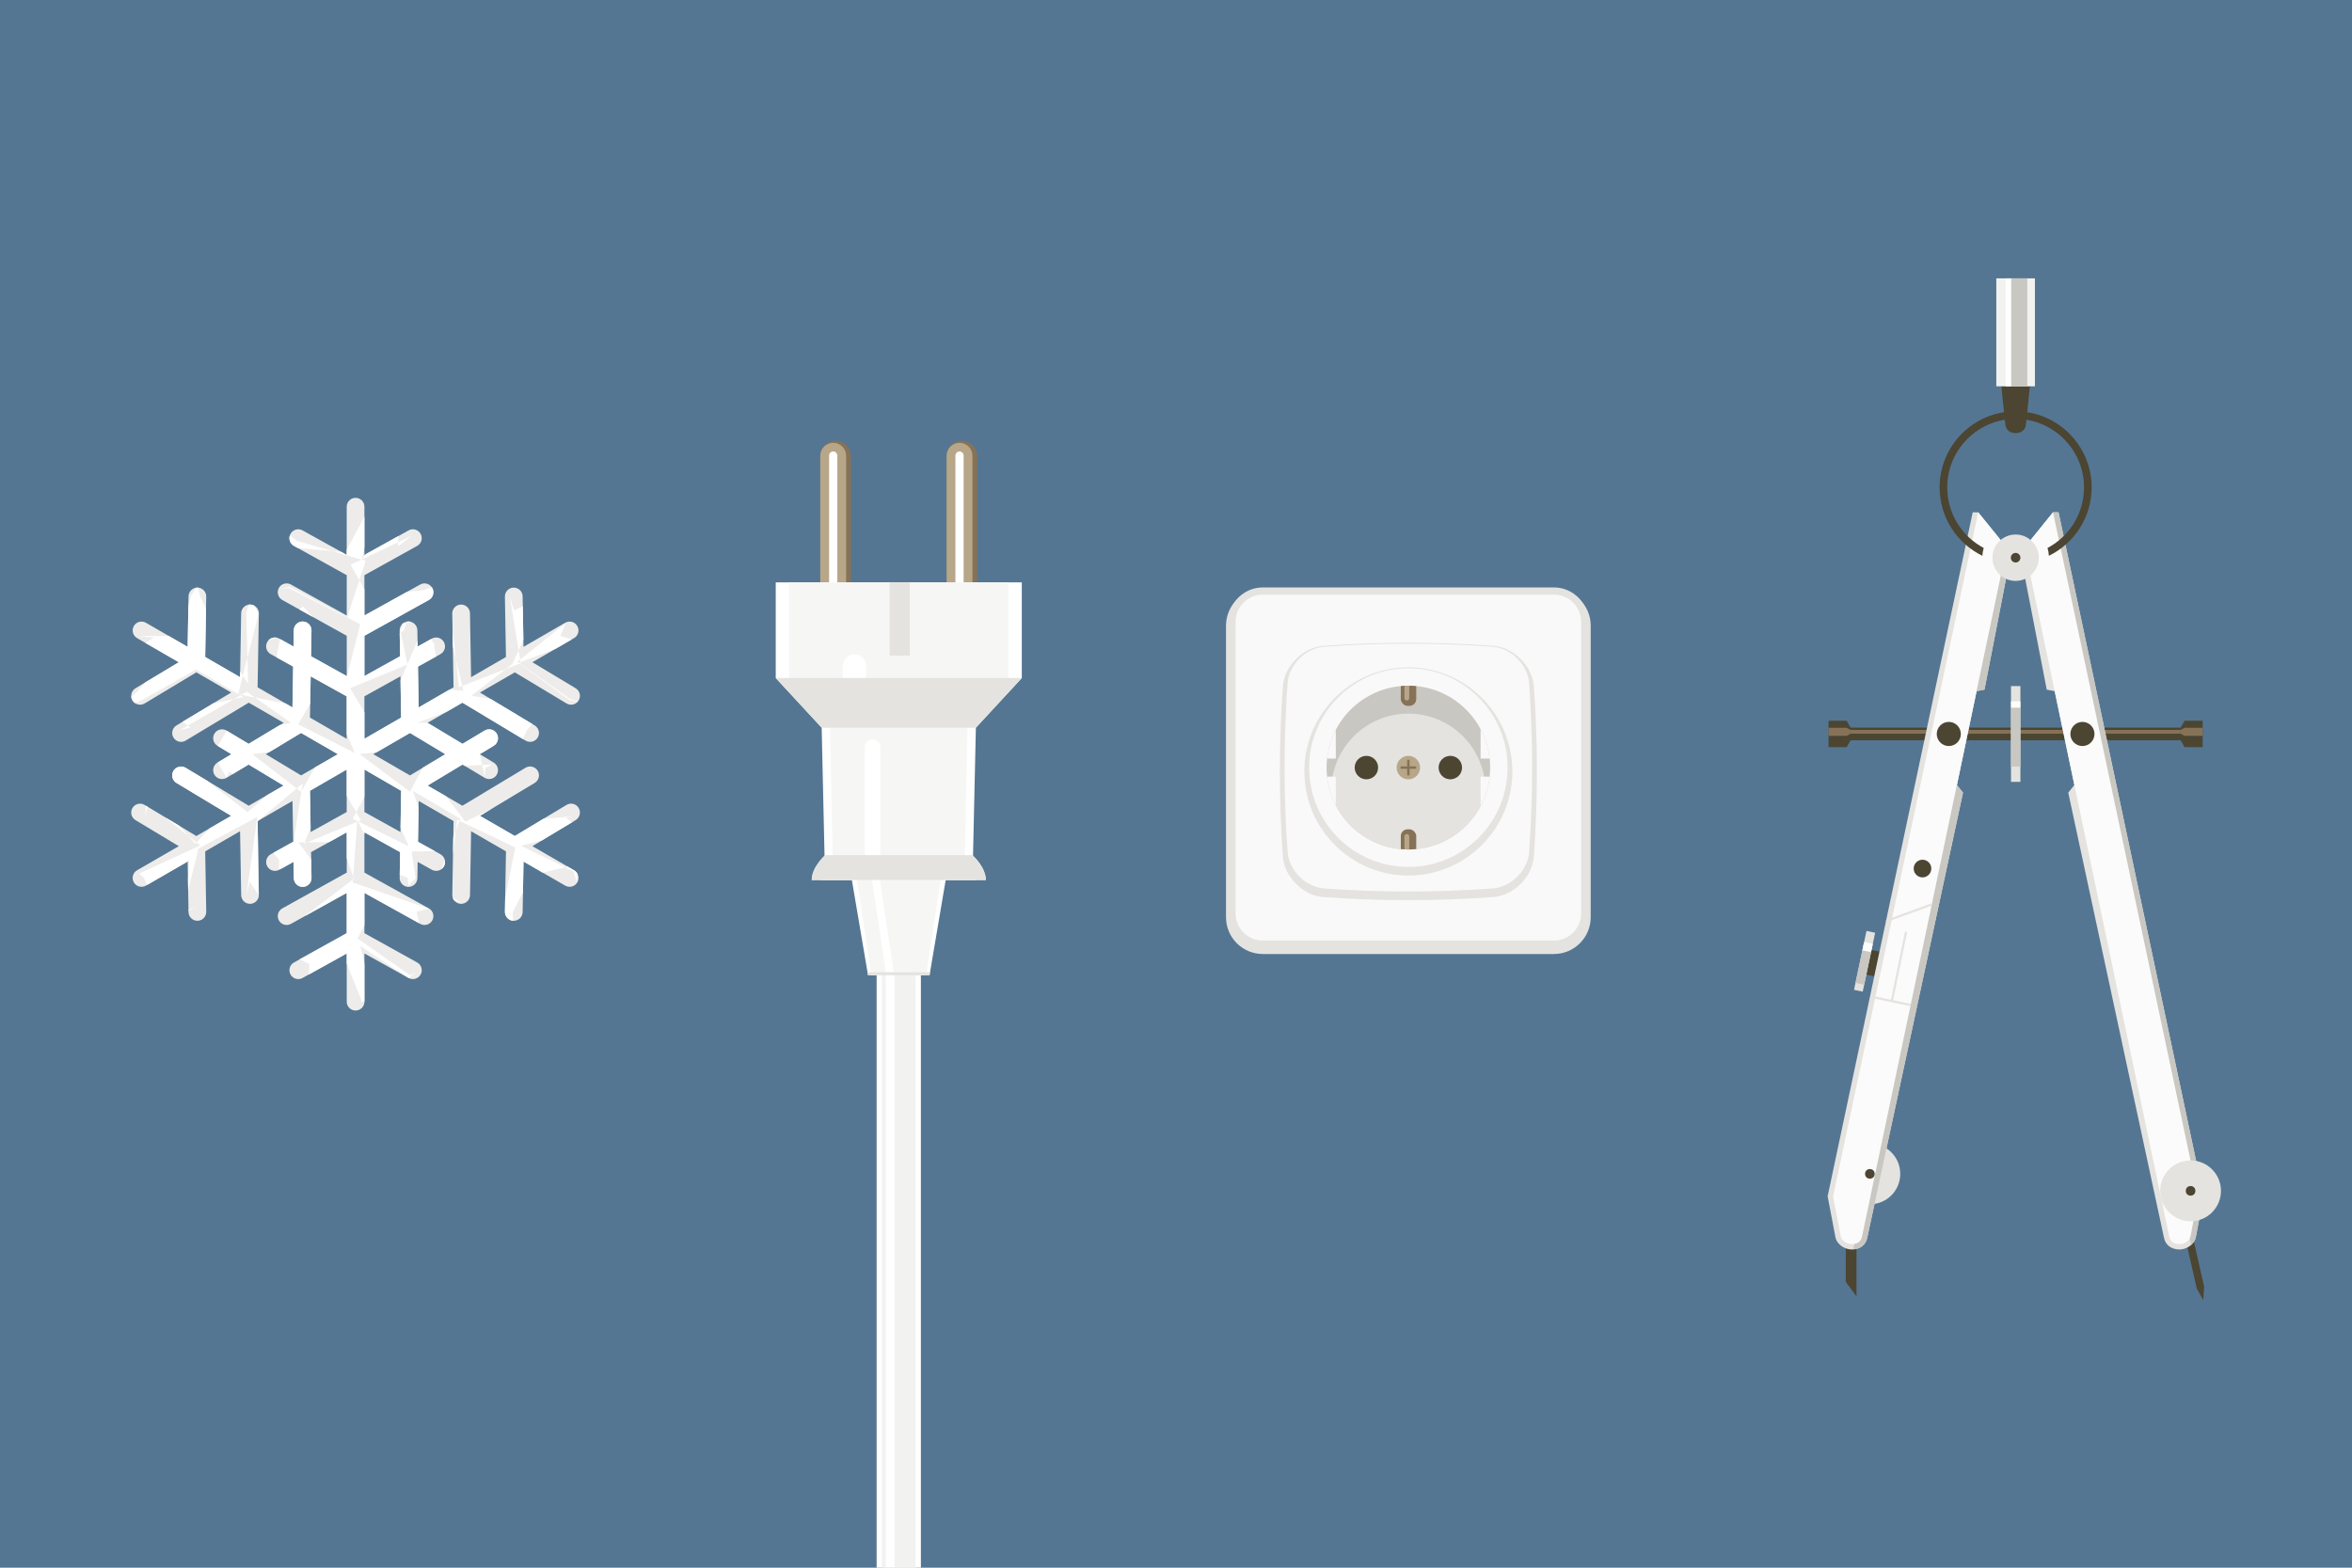 <?xml version="1.0" encoding="UTF-8"?>
<svg id="Artwork" xmlns="http://www.w3.org/2000/svg" xmlns:xlink="http://www.w3.org/1999/xlink" viewBox="0 0 2100 1400">
  <defs>
    <style>
      .cls-1 {
        stroke: #b7a688;
        stroke-width: 4.28px;
      }

      .cls-1, .cls-2, .cls-3, .cls-4, .cls-5, .cls-6 {
        fill: none;
      }

      .cls-1, .cls-3, .cls-5 {
        stroke-linecap: round;
      }

      .cls-7, .cls-8, .cls-9, .cls-10, .cls-11, .cls-12, .cls-13, .cls-14, .cls-15, .cls-16, .cls-17, .cls-18, .cls-19 {
        stroke-width: 0px;
      }

      .cls-7, .cls-20 {
        fill: #e4e3e0;
      }

      .cls-21 {
        clip-path: url(#clippath);
      }

      .cls-8 {
        fill: #fbfbfb;
      }

      .cls-2 {
        stroke: #e4e3e0;
        stroke-width: 1.99px;
      }

      .cls-9, .cls-22 {
        fill: #c9c7c1;
      }

      .cls-23, .cls-10 {
        fill: #547692;
      }

      .cls-24, .cls-17 {
        fill: #fff;
      }

      .cls-11, .cls-25 {
        fill: #edecea;
      }

      .cls-12, .cls-26 {
        fill: #867257;
      }

      .cls-27 {
        clip-path: url(#clippath-1);
      }

      .cls-28 {
        clip-path: url(#clippath-4);
      }

      .cls-29 {
        clip-path: url(#clippath-3);
      }

      .cls-30 {
        clip-path: url(#clippath-2);
      }

      .cls-31 {
        clip-path: url(#clippath-7);
      }

      .cls-32 {
        clip-path: url(#clippath-8);
      }

      .cls-33 {
        clip-path: url(#clippath-6);
      }

      .cls-34 {
        clip-path: url(#clippath-5);
      }

      .cls-3 {
        stroke-width: 20.86px;
      }

      .cls-3, .cls-4, .cls-5 {
        stroke: #fff;
      }

      .cls-13 {
        fill: #b7a688;
      }

      .cls-4 {
        stroke-width: 6.95px;
      }

      .cls-14 {
        fill: #f6f6f5;
      }

      .cls-15 {
        fill: #f2f2f1;
      }

      .cls-5 {
        stroke-width: 13.91px;
      }

      .cls-16 {
        fill: #f9f9f9;
      }

      .cls-18 {
        fill: #faf9f9;
      }

      .cls-6 {
        stroke: #867257;
        stroke-width: 2.14px;
      }

      .cls-19 {
        fill: #4b4532;
      }
    </style>
    <clipPath id="clippath">
      <rect class="cls-10" x="-1" y="-1" width="2102" height="1402"/>
    </clipPath>
    <clipPath id="clippath-1">
      <path class="cls-11" d="M516.68,721.52c-2.25-3.75-7.1-4.96-10.84-2.71l-46.18,27.77-31.14-18,48.86-29.38c3.74-2.25,4.95-7.11,2.71-10.86-2.25-3.75-7.1-4.96-10.84-2.71l-56.38,33.91-31.14-18,31.25-18.79,19.69,11.84c3.74,2.25,8.6,1.04,10.84-2.71,2.25-3.75,1.04-8.61-2.71-10.86l-12.47-7.5,12.47-7.5c3.74-2.25,4.95-7.11,2.71-10.86-2.25-3.75-7.1-4.96-10.84-2.71l-19.69,11.84-31.25-18.79,31.14-18,56.38,33.9c3.74,2.25,8.59,1.04,10.84-2.71,2.25-3.75,1.04-8.61-2.71-10.86l-48.86-29.38,31.14-18,46.18,27.77c3.74,2.25,8.59,1.04,10.84-2.71,2.25-3.75,1.04-8.61-2.71-10.86l-38.66-23.25,37.24-21.53c3.78-2.19,5.07-7.02,2.89-10.81-2.18-3.78-7.01-5.08-10.79-2.9l-37.25,21.53-.78-45.15c-.08-4.37-3.67-7.85-8.04-7.77-4.36.07-7.84,3.68-7.77,8.05l.93,53.93-31.14,18-.98-57.06c-.07-4.37-3.67-7.85-8.04-7.78-4.36.07-7.84,3.68-7.77,8.05l1.14,65.84-31.14,18-.63-36.49,20.08-11.15c3.82-2.12,5.2-6.94,3.08-10.76-2.12-3.82-6.93-5.21-10.74-3.08l-12.72,7.07-.25-14.57c-.07-4.37-3.67-7.85-8.04-7.78-4.36.08-7.84,3.68-7.76,8.05l.4,22.99-31.87,17.7v-36l57.51-31.94c3.82-2.12,5.2-6.93,3.08-10.76-2.12-3.82-6.93-5.21-10.74-3.08l-49.84,27.68v-36l47.1-26.16c3.82-2.12,5.2-6.93,3.08-10.76-2.12-3.82-6.93-5.21-10.74-3.08l-39.44,21.9v-43.06c0-4.37-3.54-7.91-7.9-7.91s-7.9,3.54-7.9,7.91v43.06l-39.44-21.9c-3.81-2.12-8.63-.74-10.74,3.08-2.12,3.82-.74,8.64,3.08,10.76l47.11,26.16v36l-49.85-27.68c-3.82-2.12-8.63-.74-10.74,3.08-2.12,3.82-.74,8.64,3.08,10.76l57.51,31.94v36l-31.87-17.7.39-22.99c.08-4.37-3.4-7.97-7.76-8.05-4.37-.07-7.97,3.4-8.04,7.78l-.25,14.56-12.72-7.07c-3.82-2.12-8.63-.74-10.74,3.08-2.12,3.82-.74,8.64,3.08,10.76l20.08,11.15-.63,36.49-31.14-18,1.13-65.84c.08-4.37-3.4-7.97-7.76-8.05-4.36-.07-7.97,3.41-8.04,7.78l-.98,57.06-31.14-18,.93-53.92c.08-4.37-3.4-7.97-7.76-8.05-4.36-.08-7.97,3.4-8.04,7.78l-.78,45.15-37.25-21.53c-3.78-2.19-8.61-.89-10.79,2.9-2.18,3.78-.89,8.62,2.89,10.81l37.25,21.53-38.66,23.25c-3.74,2.25-4.95,7.11-2.7,10.86,2.25,3.75,7.1,4.96,10.84,2.71l46.18-27.77,31.14,18-48.86,29.38c-3.74,2.25-4.95,7.11-2.71,10.86,2.25,3.75,7.1,4.96,10.84,2.71l56.38-33.9,31.14,18-31.25,18.79-19.69-11.84c-3.74-2.25-8.6-1.04-10.84,2.71-2.25,3.75-1.04,8.61,2.71,10.86l12.47,7.5-12.47,7.5c-3.75,2.25-4.95,7.11-2.71,10.86,2.25,3.75,7.1,4.96,10.84,2.71l19.69-11.84,31.24,18.79-31.14,18-56.38-33.9c-3.74-2.25-8.59-1.04-10.84,2.71-2.25,3.75-1.04,8.61,2.71,10.86l48.86,29.38-31.14,18-46.18-27.77c-3.74-2.25-8.59-1.04-10.84,2.71-2.25,3.75-1.04,8.61,2.71,10.86l38.66,23.25-37.25,21.53c-3.78,2.19-5.07,7.02-2.89,10.81,2.18,3.78,7.01,5.08,10.79,2.9l37.25-21.53.78,45.15c.08,4.37,3.67,7.85,8.04,7.77,4.36-.07,7.84-3.68,7.77-8.05l-.93-53.93,31.14-18,.98,57.07c.07,4.37,3.67,7.85,8.04,7.78,4.36-.08,7.84-3.68,7.77-8.05l-1.13-65.84,31.14-18,.63,36.49-20.08,11.15c-3.82,2.12-5.19,6.94-3.08,10.76,2.12,3.82,6.93,5.21,10.74,3.08l12.72-7.07.25,14.57c.07,4.37,3.67,7.85,8.04,7.77,4.36-.07,7.84-3.68,7.76-8.05l-.4-22.99,31.87-17.7v36l-57.51,31.94c-3.82,2.12-5.2,6.93-3.08,10.76,2.12,3.82,6.93,5.2,10.74,3.08l49.84-27.68v36l-47.1,26.16c-3.82,2.12-5.19,6.93-3.08,10.76,2.12,3.82,6.93,5.21,10.74,3.08l39.44-21.9v43.06c0,4.37,3.54,7.91,7.9,7.91,4.36,0,7.9-3.54,7.9-7.91v-43.06l39.44,21.9c3.82,2.12,8.62.74,10.74-3.08,2.12-3.82.74-8.64-3.08-10.76l-47.11-26.16v-36l49.85,27.68c3.82,2.12,8.63.74,10.74-3.08,2.12-3.82.74-8.64-3.08-10.76l-57.51-31.94v-36l31.87,17.7-.39,22.99c-.08,4.37,3.4,7.97,7.76,8.05,4.36.07,7.97-3.4,8.04-7.78l.25-14.56,12.72,7.07c3.82,2.12,8.62.74,10.74-3.08,2.12-3.82.74-8.64-3.08-10.76l-20.08-11.15.63-36.49,31.14,18-1.13,65.84c-.08,4.37,3.4,7.97,7.76,8.05,4.36.07,7.96-3.4,8.04-7.78l.98-57.06,31.14,18-.93,53.93c-.08,4.37,3.4,7.97,7.76,8.05,4.36.08,7.97-3.4,8.04-7.78l.78-45.15,37.24,21.53c3.78,2.19,8.61.89,10.79-2.9,2.18-3.78.89-8.62-2.89-10.81l-37.25-21.53,38.66-23.25c3.74-2.25,4.95-7.11,2.7-10.86ZM268.85,692.47l-31.55-18.97,31.55-18.97,32.81,18.97-32.81,18.97ZM309.56,725.15l-32.18,17.87-.63-36.84,32.81-18.97v37.94ZM309.56,659.8l-32.81-18.97.63-36.84,32.18,17.87v37.94ZM325.37,621.86l32.18-17.87.63,36.84-32.81,18.97v-37.94ZM357.55,743.02l-32.18-17.87v-37.94l32.81,18.97-.63,36.84ZM366.08,692.48l-32.81-18.97,32.81-18.97,31.55,18.97-31.55,18.97Z"/>
    </clipPath>
    <clipPath id="clippath-2">
      <ellipse class="cls-9" cx="1257.47" cy="685.48" rx="73.02" ry="73.11"/>
    </clipPath>
    <clipPath id="clippath-3">
      <path class="cls-12" d="M858.86,541.28c-7.56,0-13.7-6.14-13.7-13.71v-120.22c0-7.57,6.13-13.71,13.7-13.71s13.7,6.14,13.7,13.71v120.22c0,7.57-6.13,13.71-13.7,13.71h0Z"/>
    </clipPath>
    <clipPath id="clippath-4">
      <path class="cls-12" d="M746.08,541.28c-7.56,0-13.7-6.14-13.7-13.71v-120.22c0-7.57,6.13-13.71,13.7-13.71s13.7,6.14,13.7,13.71v120.22c0,7.57-6.13,13.71-13.7,13.71h0Z"/>
    </clipPath>
    <clipPath id="clippath-5">
      <path class="cls-17" d="M829.96,870.85l14.41-84.97h35.81c0-11.34-11.42-21.63-11.42-21.63l2.56-114.39,41.01-44.36v-85.43h-219.7v85.43l41.01,44.36,2.56,114.39s-11.42,10.29-11.42,21.63h35.81l14.41,84.97h54.98Z"/>
    </clipPath>
    <clipPath id="clippath-6">
      <rect class="cls-7" x="1638.02" y="854.59" width="53.77" height="7.92" transform="translate(480.9 2310.14) rotate(-78.08)"/>
    </clipPath>
    <clipPath id="clippath-7">
      <path class="cls-7" d="M1761.33,457.52h4.92l29.35,36.2-23.72,122.16-7.07,1.35-17.56,83.82,5.43,6.82s-84.05,391.17-85.53,397.73c-1.47,6.55-6.73,10.23-13.87,10.23-5.78,0-13.22-4.09-14.56-11.23-2.8-14.86-6.91-36.28-6.91-36.28l129.53-610.8Z"/>
    </clipPath>
    <clipPath id="clippath-8">
      <path class="cls-7" d="M1837.99,457.52h-4.92l-29.34,36.2,23.72,122.16,7.07,1.35,17.56,83.82-5.43,6.82s84.05,391.17,85.53,397.73c1.48,6.55,6.73,10.23,13.87,10.23,5.78,0,13.22-4.09,14.56-11.23,2.8-14.86,6.91-36.28,6.91-36.28l-129.53-610.8Z"/>
    </clipPath>
  </defs>
  <rect class="cls-23" x="-1" y="-1" width="2102" height="1402"/>
  <g class="cls-21">
    <g>
      <g>
        <path class="cls-25" d="M516.68,721.52c-2.25-3.75-7.1-4.96-10.84-2.71l-46.18,27.77-31.14-18,48.86-29.38c3.74-2.25,4.95-7.11,2.71-10.86-2.25-3.75-7.1-4.96-10.84-2.71l-56.38,33.91-31.14-18,31.25-18.79,19.69,11.84c3.74,2.25,8.6,1.04,10.84-2.71,2.25-3.75,1.04-8.61-2.71-10.86l-12.47-7.5,12.47-7.5c3.74-2.25,4.95-7.11,2.71-10.86-2.25-3.75-7.1-4.96-10.84-2.71l-19.69,11.84-31.25-18.79,31.14-18,56.38,33.9c3.74,2.25,8.59,1.04,10.84-2.71,2.25-3.75,1.04-8.61-2.71-10.86l-48.86-29.38,31.14-18,46.18,27.77c3.74,2.25,8.59,1.04,10.84-2.71,2.25-3.75,1.04-8.61-2.71-10.86l-38.66-23.25,37.24-21.53c3.78-2.19,5.07-7.02,2.89-10.81-2.18-3.78-7.01-5.08-10.79-2.9l-37.25,21.53-.78-45.15c-.08-4.37-3.67-7.85-8.04-7.77-4.36.07-7.84,3.68-7.77,8.05l.93,53.93-31.14,18-.98-57.06c-.07-4.37-3.67-7.85-8.04-7.78-4.36.07-7.84,3.68-7.77,8.05l1.14,65.84-31.14,18-.63-36.49,20.08-11.15c3.82-2.12,5.2-6.94,3.08-10.76-2.12-3.82-6.93-5.21-10.74-3.08l-12.72,7.07-.25-14.57c-.07-4.37-3.67-7.85-8.04-7.78-4.36.08-7.84,3.68-7.76,8.05l.4,22.99-31.87,17.7v-36l57.51-31.94c3.82-2.12,5.2-6.93,3.08-10.76-2.12-3.82-6.93-5.21-10.74-3.08l-49.84,27.68v-36l47.1-26.16c3.82-2.12,5.2-6.93,3.08-10.76-2.12-3.82-6.93-5.21-10.74-3.08l-39.44,21.9v-43.06c0-4.37-3.54-7.91-7.9-7.91s-7.9,3.54-7.9,7.91v43.06l-39.44-21.9c-3.81-2.12-8.63-.74-10.74,3.08-2.12,3.82-.74,8.64,3.08,10.76l47.11,26.16v36l-49.85-27.68c-3.82-2.12-8.63-.74-10.74,3.08-2.12,3.82-.74,8.64,3.08,10.76l57.51,31.94v36l-31.87-17.7.39-22.99c.08-4.37-3.4-7.97-7.76-8.05-4.37-.07-7.97,3.4-8.04,7.78l-.25,14.56-12.72-7.07c-3.82-2.12-8.63-.74-10.74,3.08-2.12,3.82-.74,8.64,3.08,10.76l20.08,11.15-.63,36.49-31.14-18,1.13-65.84c.08-4.37-3.4-7.97-7.76-8.05-4.36-.07-7.97,3.41-8.04,7.78l-.98,57.06-31.14-18,.93-53.92c.08-4.37-3.4-7.97-7.76-8.05-4.36-.08-7.97,3.4-8.04,7.78l-.78,45.15-37.25-21.53c-3.78-2.19-8.61-.89-10.79,2.9-2.18,3.78-.89,8.62,2.89,10.81l37.25,21.53-38.66,23.25c-3.74,2.25-4.95,7.11-2.7,10.86,2.25,3.75,7.1,4.96,10.84,2.71l46.18-27.77,31.14,18-48.86,29.38c-3.74,2.25-4.95,7.11-2.71,10.86,2.25,3.75,7.1,4.96,10.84,2.71l56.38-33.9,31.14,18-31.25,18.79-19.69-11.84c-3.74-2.25-8.6-1.04-10.84,2.71-2.25,3.75-1.04,8.61,2.71,10.86l12.47,7.5-12.47,7.5c-3.75,2.25-4.95,7.11-2.71,10.86,2.25,3.75,7.1,4.96,10.84,2.71l19.69-11.84,31.24,18.79-31.14,18-56.38-33.9c-3.74-2.25-8.59-1.04-10.84,2.71-2.25,3.75-1.04,8.61,2.71,10.86l48.86,29.38-31.14,18-46.18-27.77c-3.74-2.25-8.59-1.04-10.84,2.71-2.25,3.75-1.04,8.61,2.71,10.86l38.66,23.25-37.25,21.53c-3.78,2.19-5.07,7.02-2.89,10.81,2.18,3.78,7.01,5.08,10.79,2.9l37.25-21.53.78,45.15c.08,4.37,3.67,7.85,8.04,7.77,4.36-.07,7.84-3.68,7.77-8.05l-.93-53.93,31.14-18,.98,57.07c.07,4.37,3.67,7.85,8.04,7.78,4.36-.08,7.84-3.68,7.77-8.05l-1.13-65.84,31.14-18,.63,36.49-20.08,11.15c-3.82,2.12-5.19,6.94-3.08,10.76,2.12,3.82,6.93,5.21,10.74,3.08l12.72-7.07.25,14.57c.07,4.37,3.67,7.85,8.04,7.77,4.36-.07,7.84-3.68,7.76-8.05l-.4-22.99,31.87-17.7v36l-57.51,31.94c-3.82,2.12-5.2,6.93-3.08,10.76,2.12,3.82,6.93,5.2,10.74,3.08l49.84-27.68v36l-47.1,26.16c-3.82,2.12-5.19,6.93-3.08,10.76,2.12,3.82,6.93,5.21,10.74,3.08l39.44-21.9v43.06c0,4.37,3.54,7.91,7.9,7.91,4.36,0,7.9-3.54,7.9-7.91v-43.06l39.44,21.9c3.82,2.12,8.62.74,10.74-3.08,2.12-3.82.74-8.64-3.08-10.76l-47.11-26.16v-36l49.85,27.68c3.82,2.12,8.63.74,10.74-3.08,2.12-3.82.74-8.64-3.08-10.76l-57.51-31.94v-36l31.87,17.7-.39,22.99c-.08,4.37,3.4,7.97,7.76,8.05,4.36.07,7.97-3.4,8.04-7.78l.25-14.56,12.72,7.07c3.82,2.12,8.62.74,10.74-3.08,2.12-3.82.74-8.64-3.08-10.76l-20.08-11.15.63-36.49,31.14,18-1.13,65.84c-.08,4.37,3.4,7.97,7.76,8.05,4.36.07,7.96-3.4,8.04-7.78l.98-57.06,31.14,18-.93,53.93c-.08,4.37,3.4,7.97,7.76,8.05,4.36.08,7.97-3.4,8.04-7.78l.78-45.15,37.24,21.53c3.78,2.19,8.61.89,10.79-2.9,2.18-3.78.89-8.62-2.89-10.81l-37.25-21.53,38.66-23.25c3.74-2.25,4.95-7.11,2.7-10.86ZM268.85,692.47l-31.55-18.97,31.55-18.97,32.81,18.97-32.81,18.97ZM309.56,725.15l-32.18,17.87-.63-36.84,32.81-18.97v37.94ZM309.56,659.8l-32.81-18.97.63-36.84,32.18,17.87v37.94ZM325.37,621.86l32.18-17.87.63,36.84-32.81,18.97v-37.94ZM357.55,743.02l-32.18-17.87v-37.94l32.81,18.97-.63,36.84ZM366.08,692.48l-32.81-18.97,32.81-18.97,31.55,18.97-31.55,18.97Z"/>
        <g class="cls-27">
          <path class="cls-17" d="M504.14,729.04l7.93.11-54.11,3.91-16.58.31,47.39-15.28,9.05-40.39-18.44,24.75-63.91,31.34-24.49-32.24,22.18-17.49,26.68-1.43-6.54,3.11-.41,8.41-4.46-20.65,19.05,3.64-1.68-23.37-15.44-5.15-14.82-3.13-43.12.04,39.89-14.94,46.85,47.58,10.92-25.49,16.7-20.49-65.95-10.87,40.11-31.02,46.97,34.47,13.14,3.35-12.65-4.21-45.02-32.14,50.69-19.29-13.79-4.69,4.65-11.16-48.54,38.79,28.56-63.2-26,13.03-3.78-12.51,9.75,59.53-55.21,21.45-7.01-65.75,9.04-.44-14.4.53,16.46,68.89-29.68-2.84,8.24-10.99-5.46-30.47,1.71,5.03-9.86-19.73-14.99,35.2-6.29-30.09,7.04-13.2-4.04,13.15-17.5,12.02-12.89,20.5-2.88-26.21,62.03-22.03.62-24.39-11.8,4.23-49.68,4.42-15.34-27.23,54.51-25.68-12,9.17.38-30.13-32.63,41.73,8.99-46.92-14.82.61,12.78-.61-21.96,40.68-46.69-4.16-10.82-17.04,14.2,11,61.53,17.85-16.61,50.77-51.96-26.4-7.63.59,8.24-1.65,63.13,33.37-11.93,46.55-22.92-25.07,4.37-15.7-20.64-21.59-26.11,20.79,14.09,8.8-2.45-13.17-18.64,14.63,13.02-4.48-6.58,34.3,15.68,26.55-46.97-9.13,18.35-72.06-7.52-13.46-3.55,13.27,1.65,62.91-20.33-31.49-22.52-46.45-2.29-10-6.03,9.85-8.88,35.37-38.07.11,14.15,1.42-22.81,13.59,31.01,7.89-23.09,26.52-22.68,18.98,27.22-11.4,47.75-27.16,42.44,24.66-66.77,13.77,19.44,13.23-9.87,2.72,60.1-34.49,39.59,27.73-39.38,8.2-16.63-3.94-18.86,1.54,18.63-1.13-13.38,23.33,12.01,21.05,4.87-12.12-14.6-4.03,26.82,23.31,28.88-.18-27.23,23.76-53.93-42-14.89,3.44,3.51,15.52,37.11,31.4-18.41,19.84-39.59-44.19-5.1,19.07.86-11.97,48.3,38.61-54.75,25.14,3.81,2.94,12.06,24.54,29.03-40.7-3.19,47.58,10.3-5.2-12.91,5.25,14.01-56.79,52.51-28.18-9.71,69.67,2.96-11.95,7.78,11.77-.62-65.78,40.05-33.7-8.09,52.27-26.91-.63,14.08,16.45-.14,8.69,11.6-4.49-.36,12.35,10.05,13.68,19.36-14.18-23.35-31.5,38.13-.29,11.52,32.82-55.37,42.02-20.95.26,30.32,16.63,37.06-31.82-2.52,17.75-46.27,22.51,17.88,8.82-1.05,21.53,32.29-27.13,15.75,39.18-5.76-.35,15.4.35-11.03-49.65,42.92,28.58,7.03-5.26-5.68,2.79-46.89-32.96,9.79-18.84,45.58,6.98-2.69-11.98,10.86-2.78-67.79-23.34,4.07-55.8,20.89,42.09,24.21,9.73.48,7.01,6.39-6.89-3.44-23.74,27.34-.47-5.93,9.57,11-18.76-17.35-2.92-14.07-41.66,42.35,24.9-25.28,67.66,25.98,7.11-11.53-6.86,8.15-66.9,51.87,24.66-11.57,57.4,9.84,19.62-.51-19.46,17.16-32.71,40.62-9.8-.53,15.97-3.13-9.67-46.81-22.81,54.32-13.71-15.39-12.55ZM268.85,707.1l-43.63-33.6,43.63-5.35,19.09,5.35-19.09,33.6ZM322.24,732.46l-50.9,21.02,17.21-40.5,14.15-13.89,19.54,33.37ZM316.89,672.47l-50.6-25.6,17.91-31.09,13.48,12.94,19.21,43.75ZM312.69,614.56l50.9-21.02-17.21,40.5-14.15,13.89-19.54-33.37ZM364.87,755.69l-49.97-24.51,17.28-32.18,14.11,14.04,18.58,42.65ZM366.08,707.11l-44.89-33.6,44.89-5.35,17.82,5.35-17.83,33.6Z"/>
        </g>
      </g>
      <g>
        <g>
          <path class="cls-16" d="M1127.48,530.19h259.99c15.76,0,28.55,12.79,28.55,28.55v260.39c0,15.76-12.79,28.55-28.55,28.55h-259.98c-15.76,0-28.55-12.79-28.55-28.55v-260.39c0-15.76,12.79-28.55,28.55-28.55Z"/>
          <path class="cls-7" d="M1387.46,534.47c13.35,0,24.27,10.92,24.27,24.27v260.39c0,13.35-10.92,24.27-24.27,24.27h-259.98c-13.35,0-24.27-10.92-24.27-24.27v-260.39c0-13.35,10.92-24.27,24.27-24.27h259.98M1387.46,525.91h-259.98c-18.1,0-32.83,14.73-32.83,32.83v260.39c0,18.1,14.73,32.83,32.83,32.83h259.98c18.1,0,32.83-14.73,32.83-32.83v-260.39c0-18.1-14.73-32.83-32.83-32.83h0Z"/>
        </g>
        <g>
          <rect class="cls-18" x="1100" y="527.81" width="314.94" height="315.35" rx="27.48" ry="27.48"/>
          <path class="cls-7" d="M1387.46,531.02c13.35,0,24.27,10.92,24.27,24.27v260.39c0,13.35-10.92,24.27-24.27,24.27h-259.98c-13.35,0-24.27-10.92-24.27-24.27v-260.39c0-13.35,10.92-24.27,24.27-24.27h259.98M1387.46,524.6h-259.98c-16.92,0-30.69,13.77-30.69,30.69v260.39c0,16.92,13.77,30.69,30.69,30.69h259.98c16.92,0,30.69-13.77,30.69-30.69v-260.39c0-16.92-13.77-30.69-30.69-30.69h0Z"/>
        </g>
        <g>
          <path class="cls-7" d="M1257.47,801.71c-25.08,0-50.51-.91-75.58-2.71-17.3-1.32-33.02-17.05-34.34-34.34-3.6-50.25-3.6-101.21,0-151.45,1.32-17.3,17.04-33.02,34.33-34.35,25.09-1.8,50.52-2.71,75.59-2.71s50.51.91,75.58,2.71c17.3,1.33,33.02,17.05,34.34,34.34,3.6,50.25,3.6,101.21,0,151.45-1.32,17.3-17.04,33.02-34.33,34.35-25.09,1.8-50.52,2.71-75.59,2.71Z"/>
          <path class="cls-7" d="M1257.47,578.29c25.14,0,50.29.9,75.43,2.71,16.3,1.25,31.11,16.07,32.36,32.36,3.61,50.38,3.61,100.76,0,151.13-1.24,16.3-16.06,31.12-32.36,32.36-25.14,1.8-50.29,2.71-75.43,2.71s-50.29-.9-75.43-2.71c-16.3-1.25-31.11-16.07-32.36-32.36-3.61-50.38-3.61-100.76,0-151.13,1.24-16.3,16.06-31.12,32.36-32.36,25.14-1.8,50.29-2.71,75.43-2.71M1257.47,574.01c-25.13,0-50.61.91-75.74,2.72-8.92.68-17.63,4.87-24.54,11.78-6.91,6.92-11.1,15.63-11.78,24.53-3.61,50.37-3.61,101.42,0,151.76.68,8.92,4.86,17.63,11.78,24.55,6.91,6.92,15.62,11.1,24.52,11.78,25.15,1.8,50.63,2.72,75.76,2.72s50.61-.91,75.74-2.72c8.92-.68,17.63-4.87,24.54-11.78,6.91-6.92,11.1-15.63,11.78-24.53,3.61-50.37,3.61-101.42,0-151.76-.68-8.92-4.86-17.63-11.78-24.55-6.91-6.92-15.62-11.1-24.52-11.78-25.15-1.81-50.63-2.72-75.76-2.72h0Z"/>
        </g>
        <path class="cls-18" d="M1365.26,761.05c-1.24,16.3-16.06,31.12-32.36,32.36-50.29,3.61-100.57,3.61-150.86,0-16.3-1.25-31.11-16.07-32.36-32.36-3.61-50.38-3.61-100.76,0-151.13,1.24-16.3,16.06-31.12,32.36-32.36,50.29-3.61,100.57-3.61,150.86,0,16.3,1.25,31.11,16.07,32.36,32.36,3.61,50.38,3.61,100.76,0,151.13Z"/>
        <g>
          <path class="cls-7" d="M1257.47,779.78c-50.03,0-90.73-40.75-90.73-90.84s40.7-90.84,90.73-90.84,90.73,40.75,90.73,90.84-40.7,90.84-90.73,90.84Z"/>
          <path class="cls-7" d="M1257.47,600.23c48.93,0,88.59,39.71,88.59,88.7s-39.66,88.7-88.59,88.7-88.59-39.71-88.59-88.7,39.66-88.7,88.59-88.7M1257.47,595.95c-51.21,0-92.87,41.71-92.87,92.98s41.66,92.98,92.87,92.98,92.87-41.71,92.87-92.98-41.66-92.98-92.87-92.98h0Z"/>
        </g>
        <ellipse class="cls-18" cx="1257.47" cy="685.48" rx="88.59" ry="88.7"/>
        <g>
          <ellipse class="cls-22" cx="1257.47" cy="685.48" rx="73.02" ry="73.11"/>
          <g class="cls-30">
            <ellipse class="cls-7" cx="1257.47" cy="706.2" rx="68.85" ry="68.93"/>
            <g>
              <rect class="cls-12" x="1250.71" y="593.29" width="13.79" height="37.09" rx="6.07" ry="6.07"/>
              <rect class="cls-12" x="1250.71" y="740.59" width="13.79" height="37.09" rx="6.07" ry="6.07"/>
              <line class="cls-1" x1="1256.1" y1="746.98" x2="1256.1" y2="765.59"/>
              <line class="cls-1" x1="1256.1" y1="604.79" x2="1256.1" y2="623.4"/>
            </g>
            <g>
              <ellipse class="cls-19" cx="1220" cy="685.48" rx="10.47" ry="10.48"/>
              <path class="cls-19" d="M1305.41,685.48c0,5.79-4.68,10.48-10.47,10.48s-10.47-4.69-10.47-10.48,4.69-10.48,10.47-10.48,10.47,4.69,10.47,10.48Z"/>
              <ellipse class="cls-13" cx="1257.47" cy="685.48" rx="10.47" ry="10.48"/>
            </g>
            <g>
              <g>
                <rect class="cls-18" x="1178.98" y="640.33" width="13.69" height="37.09"/>
                <rect class="cls-18" x="1178.98" y="693.55" width="13.69" height="37.09"/>
              </g>
              <g>
                <rect class="cls-18" x="1321.97" y="640.33" width="13.69" height="37.09"/>
                <rect class="cls-18" x="1321.97" y="693.55" width="13.69" height="37.09"/>
              </g>
            </g>
          </g>
        </g>
        <g>
          <line class="cls-6" x1="1250.51" y1="685.48" x2="1264.43" y2="685.48"/>
          <line class="cls-6" x1="1257.47" y1="692.45" x2="1257.47" y2="678.51"/>
        </g>
      </g>
      <g>
        <g>
          <path class="cls-26" d="M858.86,541.28c-7.56,0-13.7-6.14-13.7-13.71v-120.22c0-7.57,6.13-13.71,13.7-13.71s13.7,6.14,13.7,13.71v120.22c0,7.57-6.13,13.71-13.7,13.71h0Z"/>
          <g class="cls-29">
            <path class="cls-13" d="M856.71,552.11c-6.38,0-11.55-5.18-11.55-11.56v-133.53c0-6.38,5.17-11.56,11.55-11.56s11.55,5.18,11.55,11.56v133.53c0,6.38-5.17,11.56-11.55,11.56h0Z"/>
            <path class="cls-17" d="M856.71,536.12c-2.02,0-3.67-1.64-3.67-3.67v-125.62c0-2.03,1.64-3.67,3.67-3.67s3.67,1.64,3.67,3.67v125.62c0,2.03-1.64,3.67-3.67,3.67h0Z"/>
          </g>
        </g>
        <g>
          <path class="cls-26" d="M746.08,541.28c-7.56,0-13.7-6.14-13.7-13.71v-120.22c0-7.57,6.13-13.71,13.7-13.71s13.7,6.14,13.7,13.71v120.22c0,7.57-6.13,13.71-13.7,13.71h0Z"/>
          <g class="cls-28">
            <path class="cls-13" d="M743.93,552.11c-6.38,0-11.55-5.18-11.55-11.56v-133.53c0-6.38,5.17-11.56,11.55-11.56s11.55,5.18,11.55,11.56v133.53c0,6.38-5.17,11.56-11.55,11.56h0Z"/>
            <path class="cls-17" d="M743.93,536.12c-2.02,0-3.67-1.64-3.67-3.67v-125.62c0-2.03,1.64-3.67,3.67-3.67s3.67,1.64,3.67,3.67v125.62c0,2.03-1.64,3.67-3.67,3.67h0Z"/>
          </g>
        </g>
        <polygon class="cls-17" points="822.23 1400.52 782.71 1400.52 782.71 870.85 822.23 870.85 822.23 1400.52 822.23 1400.52"/>
        <polygon class="cls-15" points="817.5 1400.52 787.44 1400.52 787.44 870.85 817.5 870.85 817.5 1400.52 817.5 1400.52"/>
        <polygon class="cls-17" points="798.71 1399.48 790.81 1399.48 790.81 869.8 798.71 869.8 798.71 1399.48 798.71 1399.48"/>
        <g>
          <path class="cls-24" d="M829.96,870.85l14.41-84.97h35.81c0-11.34-11.42-21.63-11.42-21.63l2.56-114.39,41.01-44.36v-85.43h-219.7v85.43l41.01,44.36,2.56,114.39s-11.42,10.29-11.42,21.63h35.81l14.41,84.97h54.98Z"/>
          <g class="cls-34">
            <path class="cls-14" d="M826.96,870.85l12.83-84.97h31.9c0-11.34-10.18-21.63-10.18-21.63l2.28-114.39,36.53-44.36v-85.43h-195.72v85.43l36.53,44.36,2.28,114.39s-10.18,10.29-10.18,21.63h31.9l12.84,84.97h48.97Z"/>
            <line class="cls-4" x1="781.91" y1="784.82" x2="794.89" y2="870.85"/>
            <line class="cls-5" x1="779.08" y1="776.93" x2="779.08" y2="667.3"/>
            <line class="cls-3" x1="762.92" y1="623.85" x2="762.92" y2="594.73"/>
            <rect class="cls-7" x="689" y="605.5" width="229.02" height="44.36"/>
            <rect class="cls-7" x="689.05" y="763.67" width="229.02" height="22.18"/>
            <rect class="cls-7" x="689.05" y="868.23" width="229.02" height="2.62"/>
            <rect class="cls-7" x="794.35" y="520.07" width="17.97" height="65.43"/>
          </g>
        </g>
      </g>
      <g>
        <rect class="cls-19" x="1659.65" y="854.83" width="22.51" height="9.98" transform="translate(484.5 2317.09) rotate(-78.08)"/>
        <g>
          <rect class="cls-20" x="1638.02" y="854.59" width="53.77" height="7.92" transform="translate(480.9 2310.14) rotate(-78.08)"/>
          <g class="cls-33">
            <polygon class="cls-9" points="1672.7 844.34 1665.26 879.57 1655.94 877.59 1663.38 842.35 1672.7 844.34"/>
            <rect class="cls-17" x="1663.73" y="840.95" width="7.63" height="9.53" transform="translate(495.51 2302.51) rotate(-78.07)"/>
          </g>
        </g>
        <polygon class="cls-19" points="1657.6 1157.66 1648.01 1144.84 1648.01 1104.03 1657.6 1104.03 1657.6 1157.66"/>
        <polygon class="cls-19" points="1947.1 1087.57 1953.71 1086.07 1967.98 1149.15 1967.21 1161.07 1961.37 1150.65 1947.1 1087.57"/>
        <polygon class="cls-19" points="1948.74 661.11 1650.57 661.11 1650.57 649.8 1948.74 649.8 1948.74 661.11 1948.74 661.11"/>
        <polygon class="cls-12" points="1948.74 655.23 1650.57 655.23 1650.57 651.84 1948.74 651.84 1948.74 655.23 1948.74 655.23"/>
        <ellipse class="cls-7" cx="1669.53" cy="1048.3" rx="27.13" ry="27.16"/>
        <path class="cls-19" d="M1799.66,386.77c4.82,0,8.59-2.69,9.17-7.4.59-4.71,3.55-34.39,3.55-34.39h-25.44s2.96,29.68,3.55,34.39c.59,4.71,4.35,7.4,9.17,7.4Z"/>
        <rect class="cls-15" x="1782.42" y="248.58" width="34.47" height="96.4"/>
        <rect class="cls-17" x="1790.77" y="248.58" width="4.96" height="96.4"/>
        <rect class="cls-9" x="1795.73" y="248.58" width="14.37" height="96.4"/>
        <rect class="cls-7" x="1795.53" y="612.69" width="8.4" height="85.54"/>
        <g>
          <rect class="cls-17" x="1795.53" y="626.33" width="8.4" height="5.74"/>
          <rect class="cls-9" x="1795.53" y="632.07" width="8.4" height="52.51"/>
        </g>
        <g>
          <path class="cls-20" d="M1761.33,457.52h4.92l29.35,36.2-23.72,122.16-7.07,1.35-17.56,83.82,5.43,6.82s-84.05,391.17-85.53,397.73c-1.47,6.55-6.73,10.23-13.87,10.23-5.78,0-13.22-4.09-14.56-11.23-2.8-14.86-6.91-36.28-6.91-36.28l129.53-610.8Z"/>
          <g class="cls-31">
            <rect class="cls-9" x="1390.12" y="762.9" width="700.01" height="30.51" transform="translate(624.84 2324.01) rotate(-78.28)"/>
            <path class="cls-8" d="M1653.27,1111.02c-3.55,0-8.95-2.54-9.84-7.31-2.45-13-5.9-31.03-6.73-35.34l129.55-610.85,25.46,31.4s-127.85,609.42-129.25,615.62c-1.2,5.36-5.66,6.48-9.18,6.48h0Z"/>
            <g>
              <line class="cls-2" x1="1683.89" y1="822.67" x2="1724.83" y2="807.63"/>
              <line class="cls-2" x1="1674.33" y1="890.9" x2="1705.96" y2="897.52"/>
              <line class="cls-2" x1="1701.83" y1="832.24" x2="1689.14" y2="894"/>
            </g>
          </g>
        </g>
        <g>
          <path class="cls-20" d="M1837.99,457.52h-4.92l-29.34,36.2,23.72,122.16,7.07,1.35,17.56,83.82-5.43,6.82s84.05,391.17,85.53,397.73c1.48,6.55,6.73,10.23,13.87,10.23,5.78,0,13.22-4.09,14.56-11.23,2.8-14.86,6.91-36.28,6.91-36.28l-129.53-610.8Z"/>
          <g class="cls-32">
            <rect class="cls-9" x="1887.54" y="428.15" width="30.51" height="700.01" transform="translate(-118.36 402.55) rotate(-11.71)"/>
            <path class="cls-8" d="M1946.05,1111.02c3.55,0,8.94-2.54,9.84-7.31,2.45-13,5.9-31.03,6.73-35.34l-129.55-610.85-25.45,31.4s127.86,609.42,129.25,615.62c1.2,5.36,5.66,6.48,9.19,6.48h0Z"/>
          </g>
        </g>
        <ellipse class="cls-7" cx="1799.66" cy="498.05" rx="20.69" ry="20.72"/>
        <path class="cls-19" d="M1799.66,367.32c-37.42,0-67.86,30.48-67.86,67.95,0,26.81,15.59,50.03,38.17,61.08.14-2.42.53-4.77,1.21-7-19.37-10.27-32.6-30.65-32.6-54.08,0-33.72,27.4-61.16,61.08-61.16s61.08,27.44,61.08,61.16c0,23.43-13.23,43.81-32.6,54.08.68,2.23,1.07,4.58,1.21,7,22.58-11.05,38.17-34.27,38.17-61.08,0-37.46-30.44-67.95-67.86-67.95Z"/>
        <ellipse class="cls-7" cx="1955.88" cy="1063.47" rx="27.13" ry="27.16"/>
        <ellipse class="cls-19" cx="1669.53" cy="1048.3" rx="4.28" ry="4.29"/>
        <ellipse class="cls-19" cx="1955.88" cy="1063.47" rx="4.28" ry="4.29"/>
        <path class="cls-19" d="M1795.37,498.05c0,2.37,1.92,4.29,4.28,4.29s4.28-1.92,4.28-4.29-1.92-4.29-4.28-4.29-4.28,1.92-4.28,4.29Z"/>
        <path class="cls-19" d="M1750.76,655.46c0,5.95-4.82,10.78-10.76,10.78s-10.76-4.83-10.76-10.78,4.82-10.78,10.76-10.78,10.76,4.82,10.76,10.78Z"/>
        <path class="cls-19" d="M1724.38,775.65c0,4.35-3.52,7.88-7.87,7.88s-7.87-3.53-7.87-7.88,3.52-7.88,7.87-7.88,7.87,3.53,7.87,7.88Z"/>
        <ellipse class="cls-19" cx="1859.32" cy="655.46" rx="10.76" ry="10.78"/>
        <polygon class="cls-19" points="1652.3 649.8 1652.3 661.11 1648.78 667.26 1632.65 667.26 1632.65 643.65 1648.78 643.65 1652.3 649.8"/>
        <polygon class="cls-12" points="1652.3 651.81 1652.3 655.26 1648.78 657.14 1632.65 657.14 1632.65 649.94 1648.78 649.94 1652.3 651.81"/>
        <polygon class="cls-19" points="1947.01 649.8 1947.01 661.11 1950.53 667.26 1966.67 667.26 1966.67 643.65 1950.53 643.65 1947.01 649.8"/>
        <polygon class="cls-12" points="1947.01 651.81 1947.01 655.26 1950.53 657.14 1966.67 657.14 1966.67 649.94 1950.53 649.94 1947.01 651.81"/>
      </g>
    </g>
  </g>
</svg>